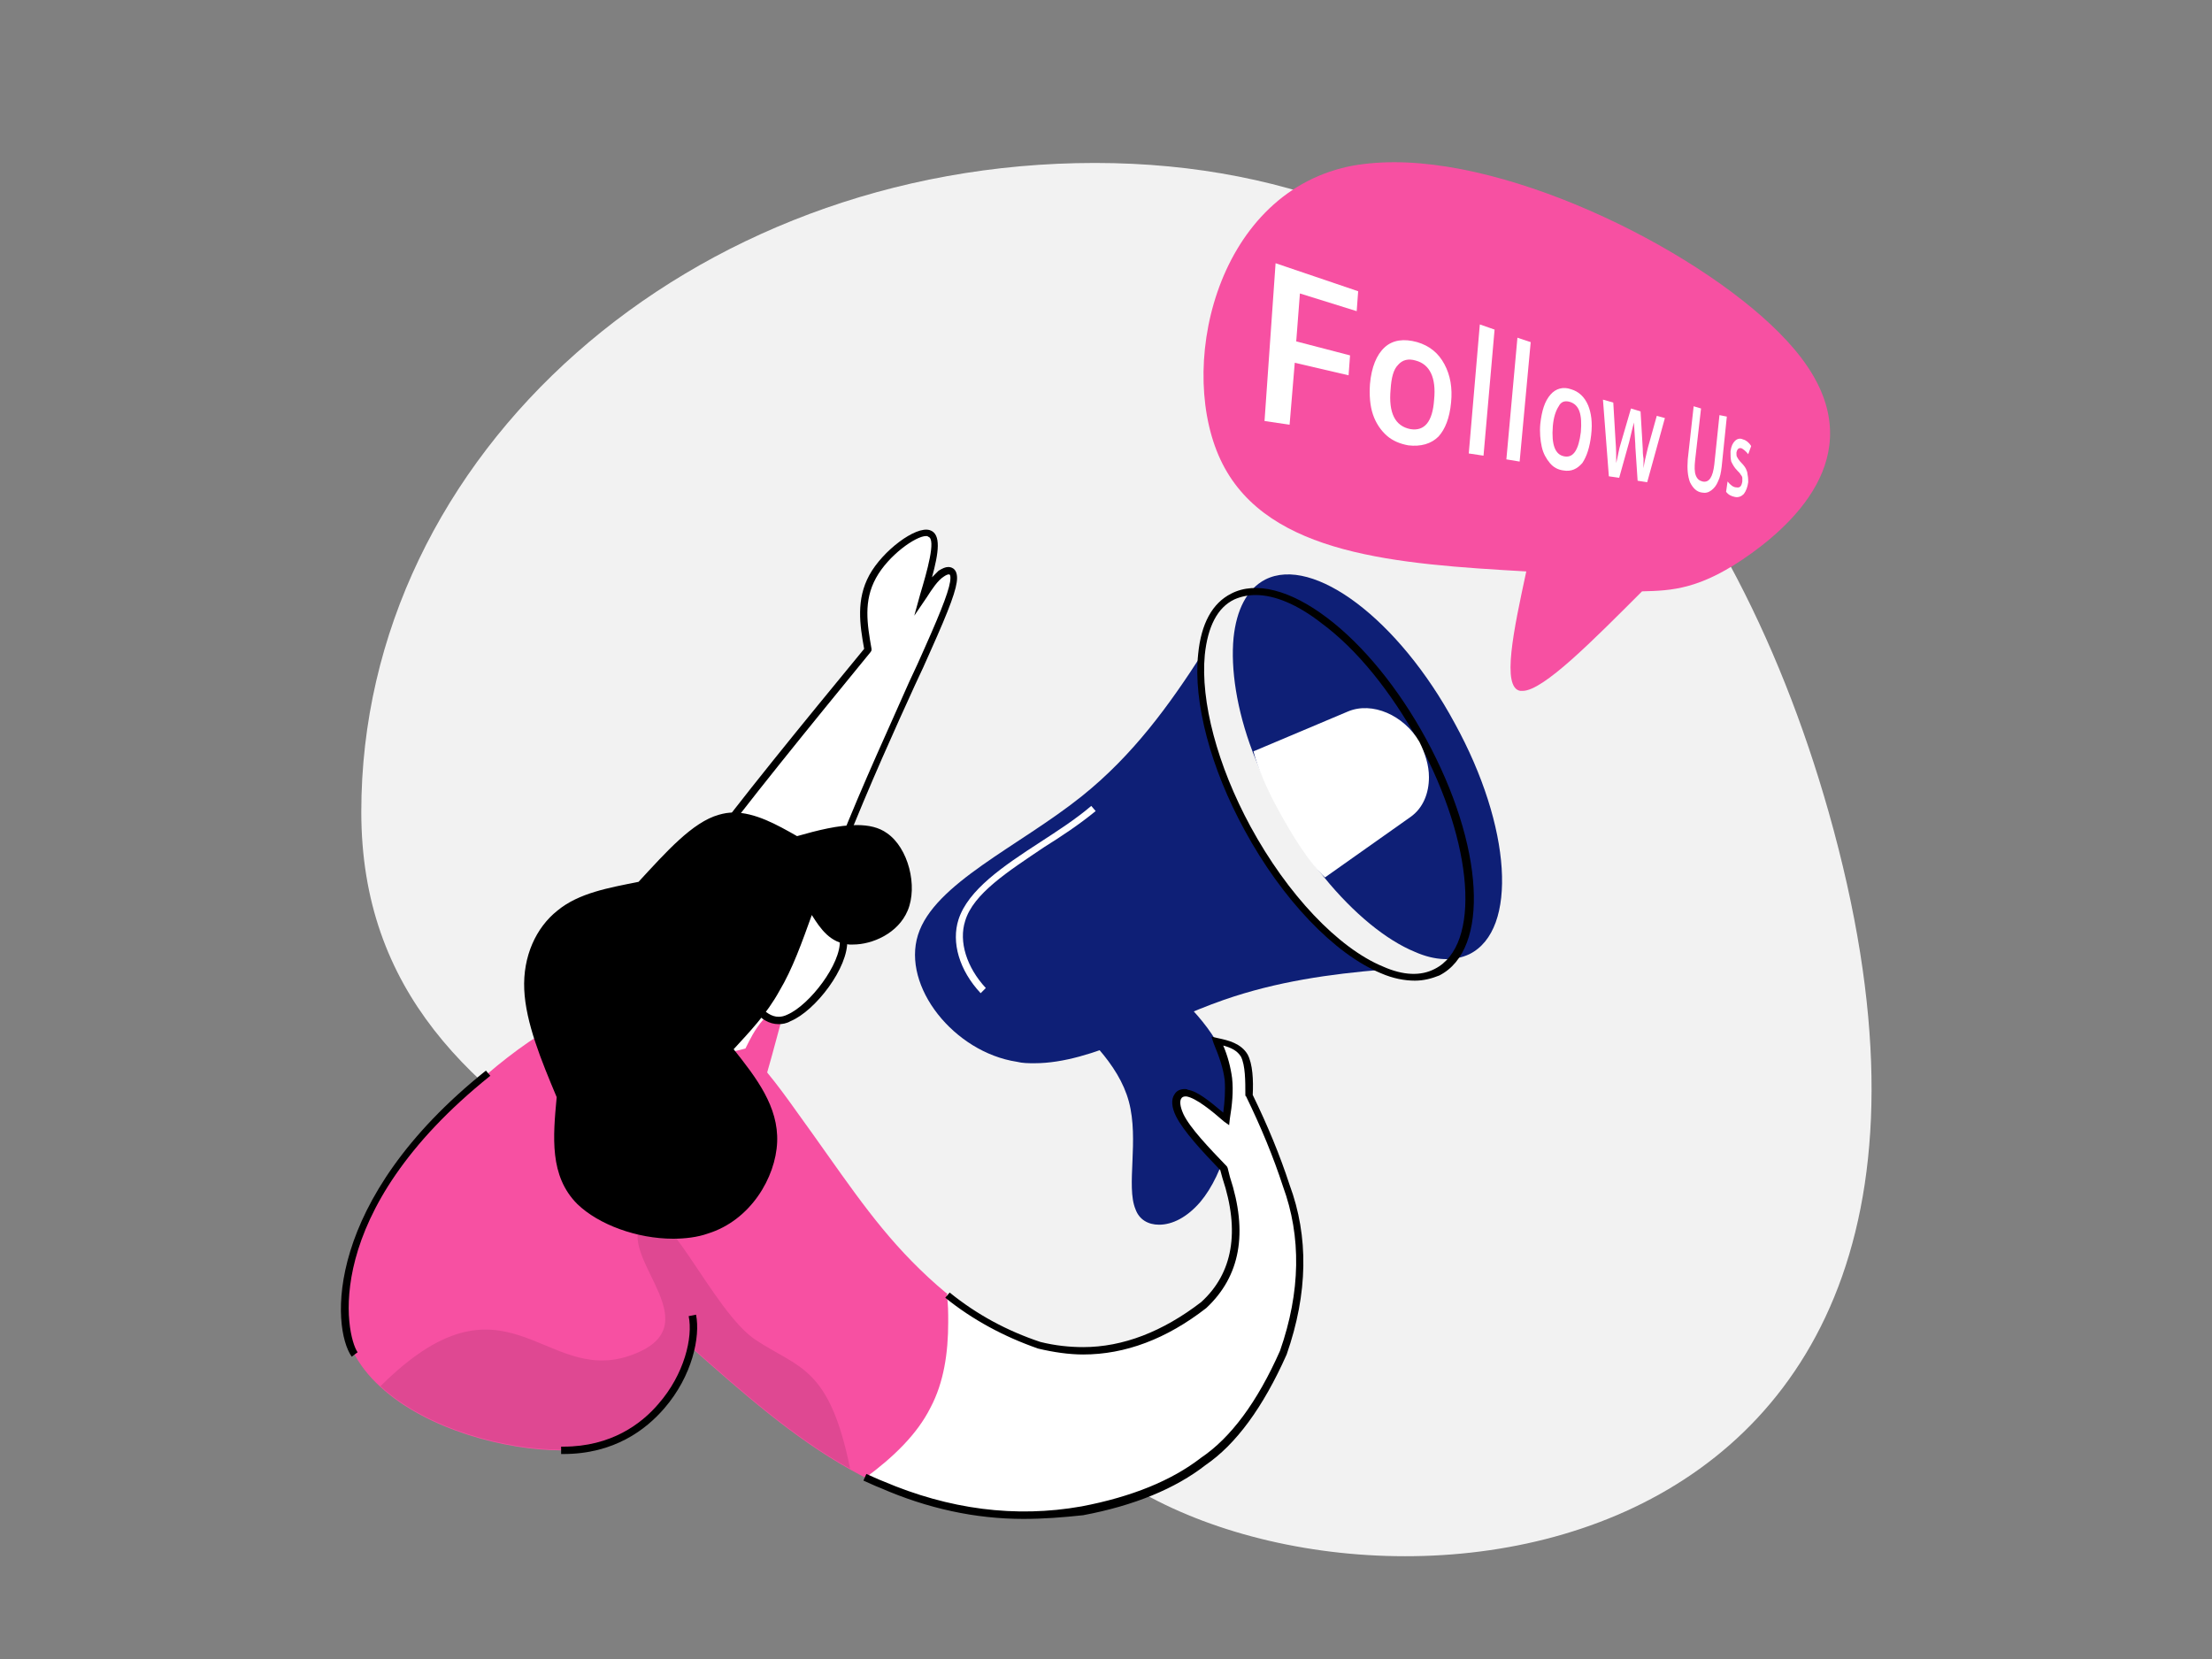 <?xml version="1.0" encoding="utf-8"?>
<!-- Generator: Adobe Illustrator 26.0.1, SVG Export Plug-In . SVG Version: 6.00 Build 0)  -->
<svg version="1.1" id="Layer_1" xmlns="http://www.w3.org/2000/svg" xmlns:xlink="http://www.w3.org/1999/xlink" x="0px" y="0px"
	 viewBox="0 0 300 225" style="enable-background:new 0 0 300 225;" xml:space="preserve">
<rect x="0" y="0" width="300" height="225" fill="#808080" stroke="none"/>
<style type="text/css">
	.st0{fill:#F2F2F2;}
	.st1{fill:#0E1F76;}
	.st2{fill:#FFFFFF;}
	.st3{fill:#F750A2;}
	.st4{opacity:0.1;}
</style>
<g id="Follow_Us_1_">
	<path class="st0" d="M248,110.1c30.6,108-67.7,114.2-99.5,88c-40.3-33.1-99.5-39.4-99.5-88s44.6-88,99.5-88S234.6,62.9,248,110.1z"
		/>
	<g>
		<g>
			<g>
				<g>
					<path class="st1" d="M199.3,129.4c-2.1,1-4.7,0.9-7.4-0.3c-3.9-1.6-8.3-5.2-12.3-10.1c-2.2-2.6-4.2-5.7-6-9
						c-1.5-2.7-2.7-5.4-3.7-8c-2.2-5.8-3-11.3-2.6-15.5c0.4-3.8,1.8-6.6,4.3-7.9c6.5-3.3,18.1,5.4,25.7,19.5
						C205,112.1,205.9,126.1,199.3,129.4z"/>
				</g>
			</g>
			<g>
				<g>
					<path class="st1" d="M187.6,131.5c-7.2,0.6-14.4,1.6-21.6,4.1c-8.9,3.1-17.8,8.6-25.7,8.6c-0.8,0-1.6,0-2.4-0.2
						c-8.5-1.3-15.6-10.2-13.4-17.2c2.2-7,13.7-12,22.2-18.8c7-5.6,11.9-12.4,16.4-19.4c-0.6,6.2,1.5,14.9,6.3,23.6
						C174.5,121.9,181.5,129.1,187.6,131.5z"/>
				</g>
			</g>
			<g>
				<g>
					<path class="st2" d="M133,134.7c-2.9-3.1-4-6.9-3-10c1.3-4,6-7.2,11.1-10.5c2.3-1.5,4.8-3.1,6.9-4.9l0.6,0.7
						c-2.2,1.8-4.6,3.4-7,4.9c-4.9,3.3-9.6,6.3-10.7,10c-0.9,2.8,0.2,6.3,2.8,9.1L133,134.7z"/>
				</g>
			</g>
			<g>
				<g>
					<path d="M191.9,133c-1.4,0-3-0.3-4.6-1c-6.3-2.6-13.4-10-18.5-19.4c-4.6-8.4-7-17.4-6.3-23.9c0.4-4.1,1.9-6.9,4.5-8.2
						c3.3-1.7,8-0.5,13,3.3c4.9,3.7,9.7,9.6,13.4,16.4c7.9,14.5,8.7,28.6,1.8,32.1l0,0C194.2,132.7,193.1,133,191.9,133z
						 M170.3,80.7c-1,0-2,0.2-2.9,0.6c-2.3,1.1-3.6,3.7-4,7.5c-0.6,6.3,1.7,15,6.2,23.3c5,9.2,11.9,16.5,18,19
						c2.7,1.2,5.1,1.3,7,0.3c6.3-3.2,5.3-17-2.2-30.8c-3.7-6.7-8.3-12.5-13.2-16.1C176,82,172.9,80.7,170.3,80.7z"/>
				</g>
			</g>
			<g>
				<g>
					<path class="st1" d="M156.8,132.2c4.5,4.1,8.9,8.2,10.1,13.9s-0.9,13.1-4.1,16.9c-1.8,2.1-3.8,3.1-5.6,3.1
						c-1.5,0-2.7-0.7-3.2-2.1c-1.3-3.1,0.5-9.4-0.9-14.6c-1.4-5.2-6-9.3-10.5-13.4L156.8,132.2z"/>
				</g>
			</g>
			<g>
				<path class="st2" d="M193.8,105.4c0,2.2-0.8,4.2-2.5,5.4l-11.6,8.2c-2.1-1.9-4.5-5.8-6.3-9.1c-1.5-2.7-2.9-5.9-3.4-8l12.8-5.4
					c3.3-1.4,7.6,0.5,9.7,4.1C193.3,102.2,193.8,103.8,193.8,105.4z"/>
			</g>
		</g>
		<g>
			<g>
				<g>
					<path class="st2" d="M100.1,152.5c4.7-13.2,9.4-26.4,14-37.7c4.6-11.3,9-20.8,11.7-26.8c2.7-6,3.5-8.5,3.5-9.7
						c0-0.7-0.3-1-0.7-1c-0.3,0-0.7,0.2-1,0.4c-0.8,0.6-1.6,1.7-2.4,2.9c1.1-4,2.3-8,0.8-8.4c-0.1,0-0.2,0-0.3,0
						c-1.7,0-5.6,2.9-7.3,5.9c-1.8,3.2-1.2,6.6-0.7,9.9c-16.8,20.5-33.7,41.1-36.6,51.8C78.2,150.6,89.2,151.6,100.1,152.5z"/>
				</g>
			</g>
			<g>
				<g>
					<path d="M100.1,153c-7.7-0.7-15.6-1.3-18.7-5.5c-1.4-2-1.7-4.5-0.8-7.7c2.9-10.8,20-31.6,36.6-51.8c-0.6-3.3-1.1-6.7,0.7-10
						c1.8-3.3,6.3-6.7,8.2-6.1c1.6,0.5,1.2,3.1,0.3,6.4c0.3-0.3,0.6-0.6,0.9-0.9c0.5-0.3,0.9-0.5,1.3-0.5c0.3,0,1.2,0.1,1.2,1.5
						c0,1.4-1,4.1-3.6,9.9c-0.6,1.4-1.3,2.9-2.1,4.6c-2.6,5.7-6.1,13.4-9.6,22.2c-4.6,11.3-9.3,24.7-14,37.6l-0.1,0.4L100.1,153z
						 M99.7,152.3l0.5,0.2L99.7,152.3z M125.6,72.7c-1.4,0-5.1,2.6-6.8,5.7c-1.7,3.1-1.2,6.2-0.6,9.6l0,0.2l-0.1,0.2
						c-16.5,20.2-33.6,41-36.5,51.6c-0.8,2.9-0.6,5.2,0.7,6.9c2.7,3.8,10.2,4.5,17.5,5.1c4.6-12.8,9.3-26.1,13.9-37.3
						c3.5-8.8,7.1-16.5,9.6-22.2c0.8-1.7,1.5-3.2,2.1-4.6c2.5-5.6,3.5-8.3,3.5-9.5c0-0.2,0-0.5-0.2-0.5c-0.2,0-0.4,0.1-0.7,0.3
						c-0.8,0.5-1.6,1.7-2.3,2.8l-1.7,2.5l0.8-2.9c0.9-3,2.2-7.5,1.1-7.8C125.8,72.7,125.7,72.7,125.6,72.7z"/>
				</g>
			</g>
			<g>
				<g>
					<path class="st3" d="M96.7,114.3c-7.9,10.5-14,19.6-15.6,25.6c-2.9,10.7,9.4,12.6,20.4,13.6c3.2-8.8,5-18.6,8.1-26.9
						c-2.9-4-6-7.3-8.8-9.6C99.3,115.8,98,114.9,96.7,114.3L96.7,114.3z"/>
				</g>
			</g>
			<g>
				<g>
					<path class="st3" d="M176.1,173.9c-0.7,9.3-5.7,19.8-15.3,25.8c-6.1,3.8-14,5.8-22.1,5.8c-4.5,0-9.1-0.6-13.4-1.9
						c-3.5-1-6.8-2.5-10-4.3c-7.7-4.3-14.6-10.4-21.5-16.5c-2.9,6.8-5.8,13.6-16.9,13.9c-0.3,0-0.5,0-0.8,0
						c-7.5,0-18.2-2.8-24.5-8.6c-3.2-2.9-5.2-6.6-5.2-11.1c0.1-13.7,19.6-34.9,33.5-40.1c2.6-1,4.9-1.4,7.1-1.4
						c9.7,0,16.1,8.3,21,15.2c6.1,8.4,10,14.6,15.7,20.4c5.7,5.8,13.1,11.3,21.1,12c0.6,0,1.2,0.1,1.8,0.1c7.5,0,15.2-3.9,18.5-8.4
						c3.6-4.9,2.2-10.7,0.7-16.5l3.5-9.6C173,156.5,176.8,164.6,176.1,173.9z"/>
				</g>
				<path class="st4" d="M115.3,199.2c-7.7-4.3-14.6-10.4-21.5-16.5c-2.9,6.8-5.8,13.6-16.9,13.9c-0.3,0-0.5,0-0.8,0
					c-7.5,0-18.2-2.8-24.5-8.6c16.9-16.8,22.1-0.2,33.7-4.1c11.6-3.9-1.3-12.9,1.6-18c2.8-5.1,9.6,12,15.7,15.9
					C108.4,185.6,112.5,185.4,115.3,199.2z"/>
			</g>
			<g>
				<g>
					<path class="st2" d="M174,183.4c-3.1,7.1-6.8,12-10.8,14.7c-4.1,3.3-9.6,5.5-16.4,6.7c-2.6,0.5-5.3,0.7-7.9,0.7
						c-6.5,0-12.9-1.4-19.2-4.1c-0.8-0.3-1.5-0.6-2.3-1c3.8-2.8,7-5.9,8.8-9.5c1.8-3.4,2.4-7.4,2.4-11.6c0-1.3,0-2.5-0.2-3.8
						c3.7,3,7.9,5.3,12.4,6.8c2,0.5,4,0.8,6,0.8c5.6,0,11-2.1,16.3-6.2c4.5-4.1,5.5-9.9,3.1-17.3l-0.3-1.2c-2.5-2.7-5-5.3-6-7.2
						c-0.9-1.8-0.4-3,0.7-3c0.1,0,0.2,0,0.3,0c1.4,0.2,3.3,1.9,5.3,3.6c0.2-1.8,0.5-3.7,0.3-5.4c-0.2-1.8-0.8-3.4-1.5-5.1
						c1.5,0.3,2.9,0.7,3.7,2c0.7,1.2,0.7,3.3,0.7,5.4c2,4,3.7,8.1,5.1,12.3C176.9,167.7,176.8,175.2,174,183.4z"/>
				</g>
			</g>
			<g>
				<g>
					<path d="M138.8,206c-6.5,0-13-1.4-19.4-4.2c-0.8-0.3-1.6-0.7-2.3-1l0.4-0.9c0.7,0.3,1.5,0.7,2.3,1c8.9,3.8,17.9,5,26.9,3.4
						c6.8-1.3,12.2-3.5,16.2-6.6c4-2.7,7.6-7.5,10.7-14.5c2.8-8,2.9-15.5,0.4-22.3c-1.3-4-3-8.1-5-12.2l-0.1-0.1l0-0.1
						c0-1.9,0-4-0.6-5.2c-0.5-0.8-1.3-1.2-2.4-1.5c0.6,1.4,1,2.9,1.2,4.4c0.2,1.8,0,3.7-0.3,5.5l-0.1,0.9l-0.7-0.5
						c-1.6-1.4-3.8-3.2-5.1-3.4l-0.1,0c-0.3,0-0.5,0.1-0.6,0.3c-0.2,0.3-0.2,1,0.3,2.1c0.9,1.9,3.5,4.6,5.9,7.1l0.1,0.2l0.3,1.2
						c2.5,7.6,1.4,13.5-3.2,17.8c-5.4,4.2-11,6.3-16.7,6.3c-1.9,0-4-0.3-6.1-0.8c-4.6-1.6-8.9-3.9-12.6-6.9l0.6-0.7
						c3.7,3,7.8,5.2,12.3,6.7c2,0.5,4,0.7,5.8,0.7c5.4,0,10.8-2.1,16-6.1c4.3-3.9,5.3-9.6,2.9-16.8l-0.3-1.1c-2.5-2.6-5-5.3-6-7.3
						c-0.6-1.2-0.7-2.3-0.2-3c0.3-0.5,0.8-0.7,1.4-0.7c0.1,0,0.3,0,0.4,0.1c1.3,0.2,2.9,1.5,4.8,3.1c0.2-1.5,0.3-3,0.2-4.4
						c-0.2-1.7-0.8-3.3-1.5-5l-0.3-0.9l0.9,0.2c1.4,0.3,3.1,0.7,4,2.2c0.7,1.3,0.8,3.5,0.7,5.5c2,4.1,3.7,8.2,5,12.2
						c2.6,7,2.5,14.7-0.4,23c-3.2,7.2-6.9,12.2-11,15c-4.1,3.2-9.7,5.5-16.6,6.8C144.1,205.8,141.5,206,138.8,206z"/>
				</g>
			</g>
			<g>
				<g>
					<path class="st2" d="M93.3,136.8c1.6-0.5,3.3-1,4.8-2.4c1.6-1.4,3.1-3.7,4.7-5.9l5.8,5.3c-1.9,1.6-3.9,3.1-5.1,4.5
						c-1.2,1.4-1.8,2.7-2.4,3.9c-1.1,0.3-2.3,0.6-3.4,0.6c-0.4,0-0.8,0-1.1-0.1c-1.5-0.3-2.8-1.4-3.3-2.5
						C92.7,139.1,93,138,93.3,136.8z"/>
				</g>
			</g>
			<g>
				<g>
					<path class="st2" d="M104.4,122.1l-4.2,11.1c1.5,2.6,3.1,5.3,5.4,5.3c0.4,0,0.9-0.1,1.4-0.3c3.1-1.3,7.6-7.2,7.4-10.6
						C114.2,124.1,109.3,123.1,104.4,122.1z"/>
				</g>
			</g>
			<g>
				<g>
					<path d="M105.6,138.9c-2.6,0-4.2-2.8-5.8-5.5l-0.1-0.2l4.4-11.7l0.4,0.1l-0.1,0.5l0.1-0.5c5,1,10.2,2.1,10.4,5.9
						c0.2,3.7-4.3,9.6-7.7,11C106.7,138.8,106.1,138.9,105.6,138.9z M100.8,133.1c1.4,2.4,2.9,4.8,4.8,4.8c0.4,0,0.8-0.1,1.2-0.3
						c3-1.3,7.3-6.9,7.1-10.1c-0.2-3-4.7-4-9.2-4.9L100.8,133.1z"/>
				</g>
			</g>
			<g>
				<g>
					<path d="M110.1,124.1c1.2,1.9,2.5,3.8,5.1,4c0.2,0,0.4,0,0.5,0c2.6,0,6.1-1.5,7.4-4.6c1.4-3.3,0.1-8.5-2.8-10.5
						c-1.1-0.8-2.5-1.1-4.1-1.1c-2.5,0-5.3,0.7-8.1,1.5c-2.8-1.6-5.7-3.2-8.6-3.2c-0.7,0-1.3,0.1-2,0.3c-3.6,1-7.2,5.1-10.9,9.1
						c-4,0.8-8.1,1.5-11,3.9c-2.9,2.3-4.7,6.2-4.5,10.7c0.2,4.5,2.3,9.6,4.4,14.6c-0.5,5.4-1,10.7,2.8,14.5c2.9,2.8,8.1,4.7,13,4.7
						c1.6,0,3.3-0.2,4.7-0.7c5.8-1.8,9.2-7.6,9.4-12.4c0.2-4.8-2.8-8.7-5.9-12.6c2.2-2.4,4.5-4.8,6.2-7.9
						C107.5,131.4,108.8,127.7,110.1,124.1z"/>
				</g>
			</g>
			<g>
				<path d="M76.4,197.2c-0.1,0-0.2,0-0.3,0l0-1c0.1,0,0.2,0,0.3,0c6.5,0,10.6-3.1,12.9-5.8c3.5-4,4.7-9,4.1-11.9l1-0.2
					c0.6,3-0.5,8.3-4.3,12.7C87.6,193.9,83.3,197.2,76.4,197.2z"/>
			</g>
			<g>
				<path d="M47.7,184c-2.8-4-3.8-21.2,18.2-38.8l0.6,0.7c-23.2,18.6-19.6,35.2-18,37.5L47.7,184z"/>
			</g>
		</g>
		<g>
			<g>
				<g>
					<path class="st3" d="M207,77.5c-1.7,7.9-3.4,15.8-0.8,16.2c0.1,0,0.2,0,0.3,0c2.8,0,9.5-6.8,16.2-13.5c4-0.1,8-0.2,14.9-5.2
						c6.9-5,16.6-14.9,5.7-27.7c-9.7-11.5-35.8-25.3-54.2-25.3c-2.2,0-4.4,0.2-6.3,0.6c-18.2,4-23.3,27.9-17,40.3
						S189.5,76.5,207,77.5z"/>
				</g>
			</g>
			<g>
				<g>
					<path class="st2" d="M174.9,57.6l-3.4-0.5l1.5-21.4l11.2,3.8l-0.2,2.7l-7.7-2.4l-0.5,6.5l7.3,1.9l-0.2,2.7l-7.3-1.7L174.9,57.6
						z"/>
				</g>
				<g>
					<path class="st2" d="M196.8,54.6c-0.2,2.1-0.8,3.6-1.7,4.6c-1,1-2.4,1.4-4.1,1.2c-1.1-0.2-2.1-0.6-2.9-1.3
						c-0.8-0.7-1.5-1.7-1.9-2.9c-0.4-1.2-0.5-2.6-0.4-4.1c0.2-2.3,0.9-4,2-5c1.1-1,2.6-1.2,4.4-0.7c1.7,0.5,2.9,1.5,3.7,3
						C196.7,50.9,197,52.6,196.8,54.6z M188.6,52.8c-0.3,3.2,0.6,5,2.7,5.4c1.9,0.3,3-1,3.2-4c0.3-3-0.6-4.8-2.5-5.3
						c-1-0.3-1.8-0.1-2.4,0.6C189,50.1,188.7,51.2,188.6,52.8z"/>
				</g>
				<g>
					<path class="st2" d="M201.2,61.8l-2-0.3l1.5-17.5l2,0.7L201.2,61.8z"/>
				</g>
				<g>
					<path class="st2" d="M206.1,62.6l-1.8-0.3l1.5-16.5l1.8,0.6L206.1,62.6z"/>
				</g>
				<g>
					<path class="st2" d="M215.8,59c-0.2,1.7-0.6,2.9-1.2,3.8c-0.7,0.8-1.5,1.2-2.6,1c-0.7-0.1-1.3-0.4-1.8-1
						c-0.5-0.6-0.9-1.3-1.1-2.2c-0.2-0.9-0.3-2-0.2-3.1c0.2-1.8,0.6-3.1,1.4-4c0.7-0.8,1.7-1.1,2.8-0.7c1,0.3,1.8,1,2.3,2.2
						C215.8,56,216,57.3,215.8,59z M210.6,57.8c-0.2,2.5,0.3,3.9,1.6,4.1c1.2,0.2,1.9-0.9,2.2-3.3c0.2-2.4-0.2-3.7-1.5-4.1
						c-0.7-0.2-1.2,0-1.5,0.6C211,55.7,210.7,56.6,210.6,57.8z"/>
				</g>
				<g>
					<path class="st2" d="M222.1,65.2l-0.3-4.5c0-0.5-0.1-1.6-0.2-3.4l0,0c-0.4,1.5-0.6,2.6-0.8,3.2l-1.2,4.3l-1.4-0.2l-0.8-10.4
						l1.4,0.4l0.3,5.1c0.1,1.2,0.1,2.3,0.1,3.1l0,0c0.1-0.4,0.2-0.9,0.3-1.4c0.1-0.5,0.2-0.9,0.3-1.2l1.4-4.8l1.3,0.4l0.3,5.1
						c0,0.3,0,0.7,0.1,1.3c0,0.6,0,1,0,1.3l0,0c0.1-0.7,0.3-1.6,0.6-2.8l1.2-4.3l1.1,0.3l-2.4,8.7L222.1,65.2z"/>
				</g>
				<g>
					<path class="st2" d="M234.2,56.5l-0.7,6.8c-0.1,0.8-0.2,1.4-0.5,2c-0.2,0.5-0.5,0.9-0.9,1.2c-0.4,0.3-0.8,0.4-1.3,0.3
						c-0.7-0.1-1.2-0.6-1.6-1.4c-0.3-0.8-0.4-1.8-0.3-3.1l0.8-7.2l1,0.3l-0.8,7c-0.1,0.9-0.1,1.6,0.1,2.1c0.2,0.5,0.5,0.7,0.9,0.8
						c0.9,0.2,1.4-0.6,1.6-2.3l0.7-6.7L234.2,56.5z"/>
				</g>
				<g>
					<path class="st2" d="M237.1,65.4c-0.1,0.7-0.3,1.2-0.6,1.6c-0.3,0.3-0.7,0.5-1.2,0.4c-0.5-0.1-0.9-0.3-1.2-0.7l0.2-1.4
						c0.4,0.5,0.8,0.8,1.2,0.8c0.5,0.1,0.7-0.2,0.8-0.8c0-0.2,0-0.3,0-0.5c0-0.1-0.1-0.3-0.2-0.4c-0.1-0.2-0.3-0.4-0.5-0.6
						c-0.4-0.4-0.6-0.8-0.8-1.2c-0.1-0.4-0.1-0.8-0.1-1.4c0.1-0.7,0.3-1.1,0.6-1.4c0.3-0.3,0.7-0.4,1.1-0.2c0.4,0.1,0.8,0.4,1.1,0.9
						l-0.4,1.1c-0.3-0.4-0.7-0.7-0.9-0.8c-0.4-0.1-0.6,0.1-0.7,0.6c0,0.2,0,0.5,0.1,0.6c0.1,0.2,0.3,0.5,0.6,0.8
						c0.3,0.3,0.5,0.6,0.6,0.8c0.1,0.2,0.2,0.5,0.2,0.7C237.1,64.8,237.1,65.1,237.1,65.4z"/>
				</g>
			</g>
		</g>
	</g>
</g>
</svg>
